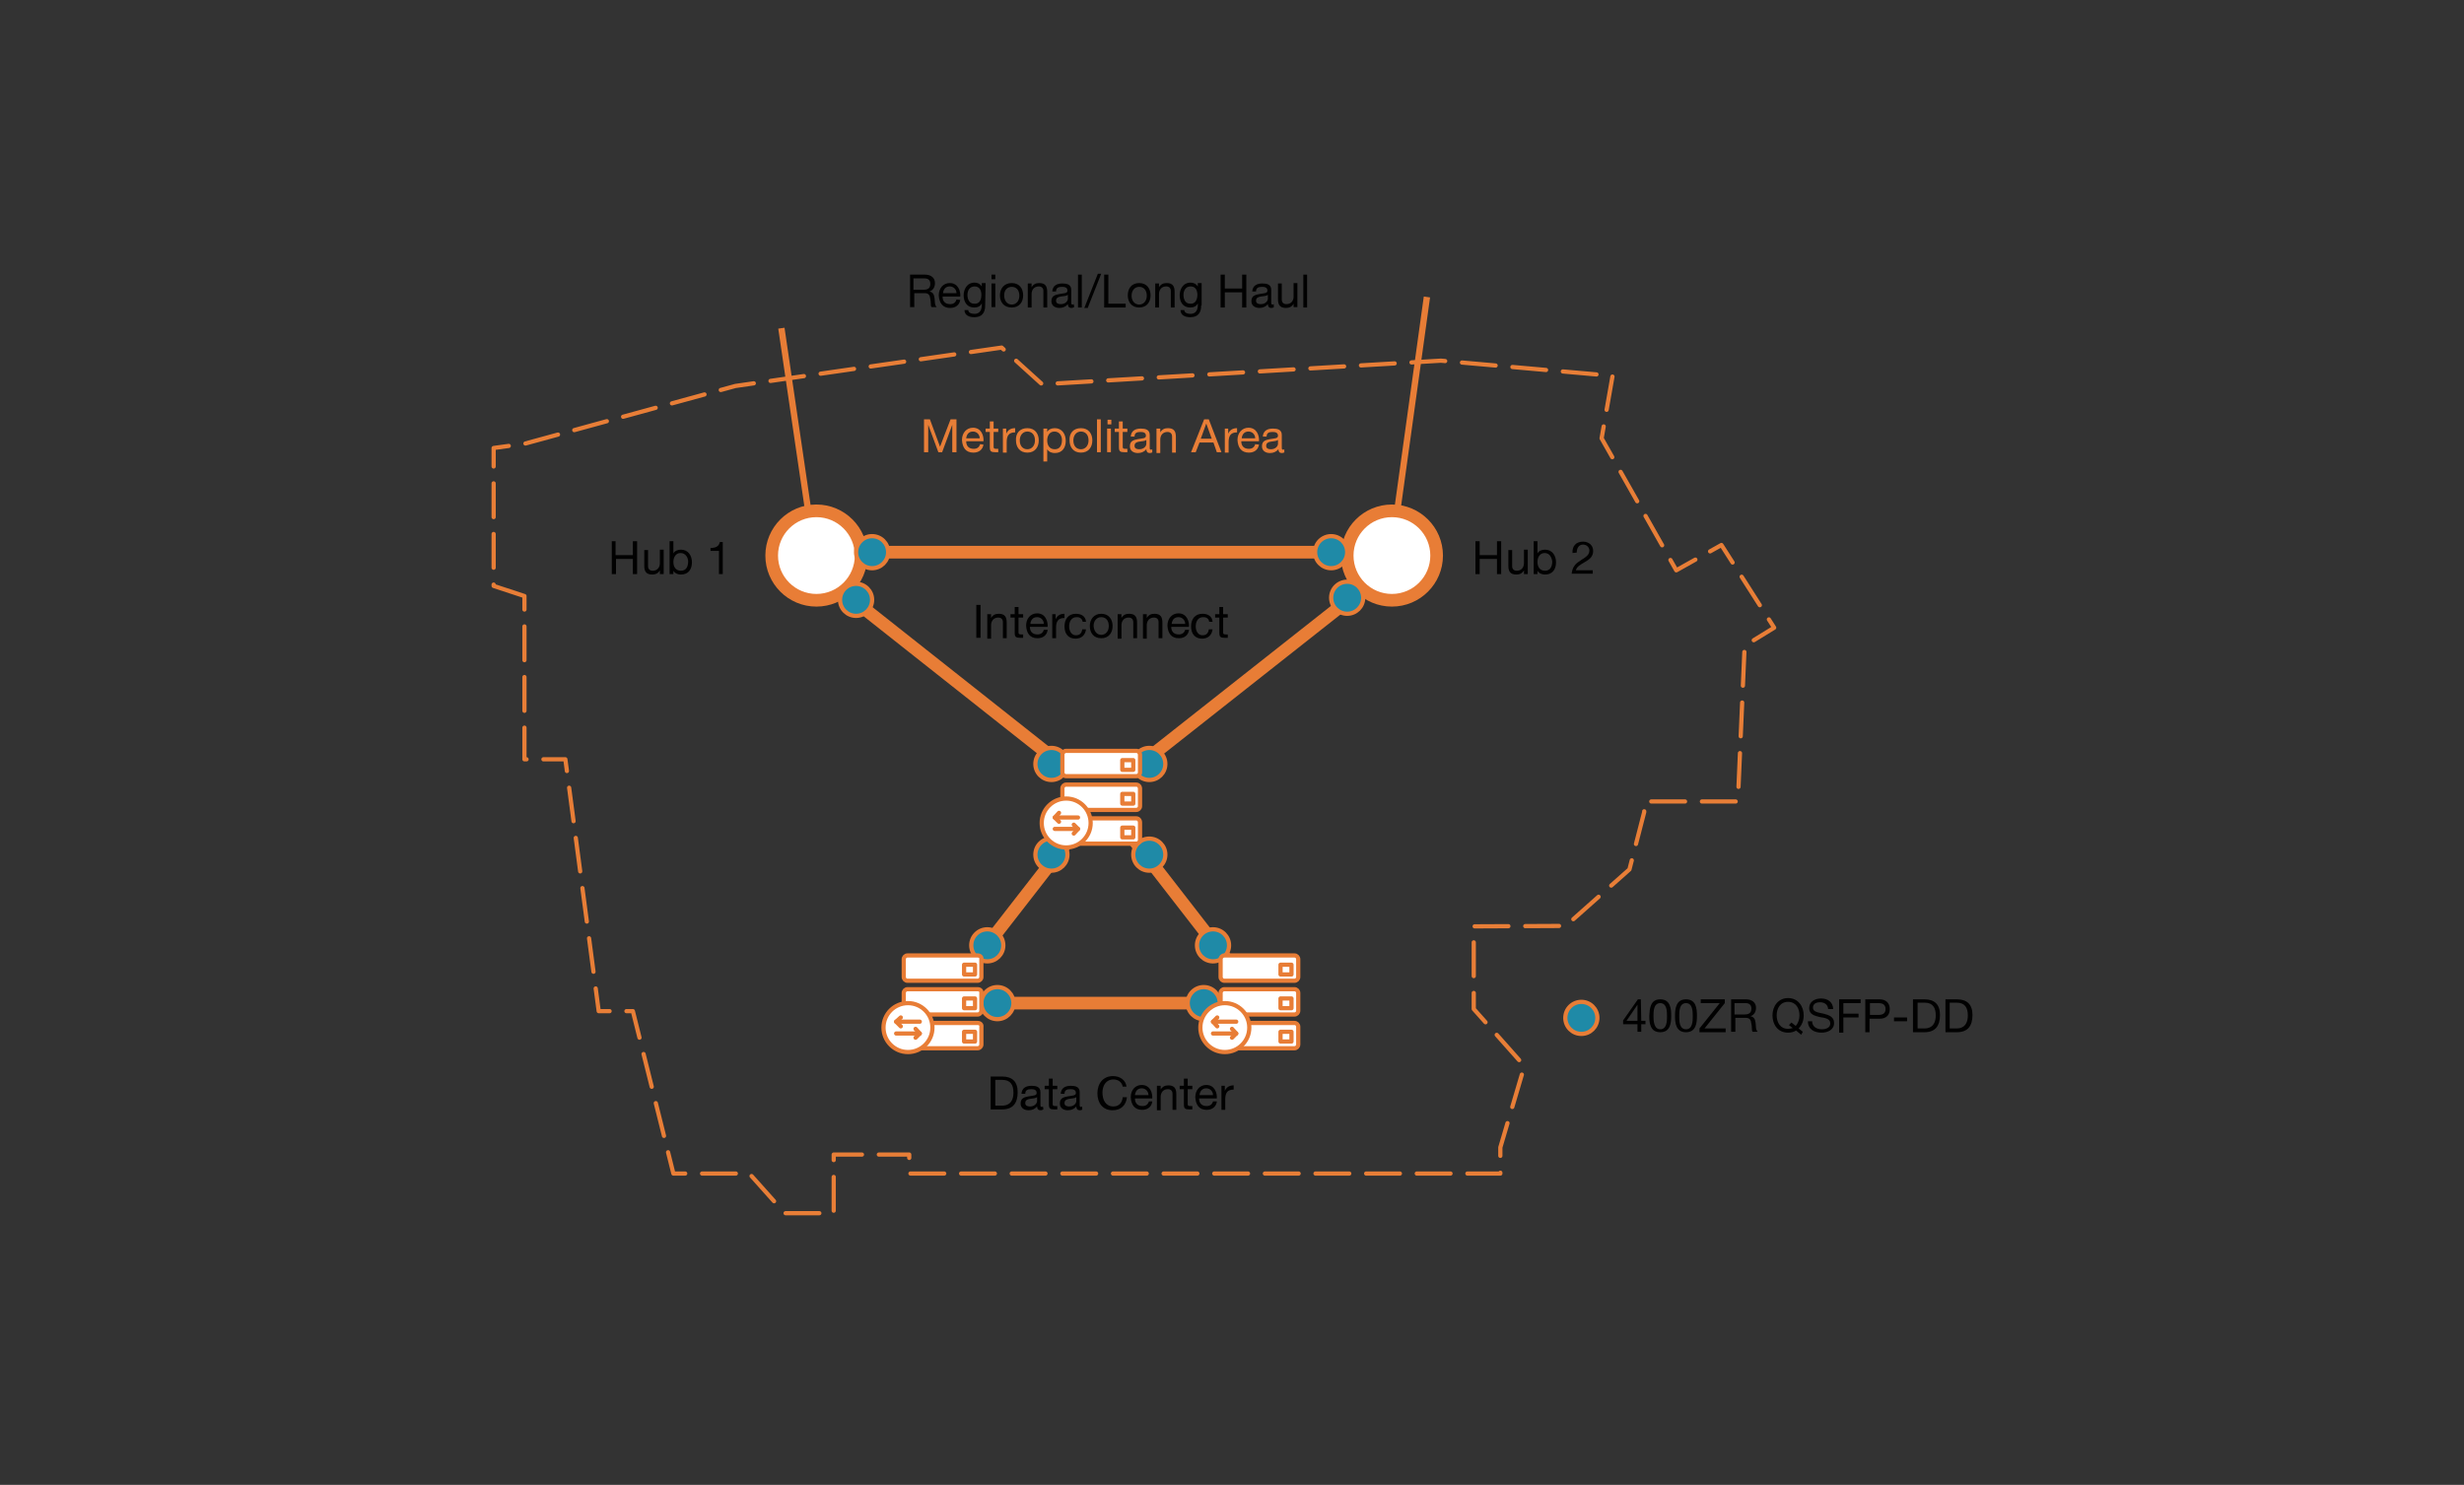 <?xml version="1.0" encoding="UTF-8"?> <svg xmlns="http://www.w3.org/2000/svg" xmlns:xlink="http://www.w3.org/1999/xlink" version="1.1" id="Layer_1" x="0px" y="0px" viewBox="0 0 584 352" style="enable-background:new 0 0 584 352;" xml:space="preserve"><rect x="0" y="0" width="584" height="352" fill="#333333" stroke="none"/> <style type="text/css"> .st0{fill:none;stroke:#E87D36;stroke-width:3;stroke-miterlimit:8;} .st1{fill:none;stroke:#E87E37;stroke-linecap:round;stroke-linejoin:round;stroke-miterlimit:10;stroke-dasharray:8,4;} .st2{fill:none;stroke:#E87D36;stroke-width:1.5;stroke-miterlimit:8;} .st3{fill:#FFFFFF;stroke:#E87D36;stroke-width:3;stroke-miterlimit:8;} .st4{fill:#1F8AA7;stroke:#E87D36;stroke-miterlimit:8;} .st5{fill-rule:evenodd;clip-rule:evenodd;fill:#FFFFFF;stroke:#E87D36;stroke-linecap:round;stroke-linejoin:round;stroke-miterlimit:10;} .st6{fill:#FFFFFF;stroke:#E87D36;stroke-linecap:round;stroke-linejoin:round;stroke-miterlimit:10;} .st7{fill:none;stroke:#E87D36;stroke-linecap:round;stroke-linejoin:round;stroke-miterlimit:10;} .st8{fill:#010101;} .st9{fill:#E87E37;} </style> <line class="st0" x1="254.5" y1="197.6" x2="233.2" y2="225"></line> <line class="st0" x1="323.5" y1="139.2" x2="268.6" y2="182.5"></line> <line class="st0" x1="315.2" y1="130.9" x2="206.7" y2="130.9"></line> <line class="st0" x1="267.1" y1="197" x2="292" y2="229.1"></line> <line class="st0" x1="198.4" y1="139.2" x2="250" y2="180"></line> <polyline class="st1" points="124.3,141.3 117,138.9 117,106.2 124.3,105.2 174.3,91.5 237.4,82.4 247,91.1 341.5,85.5 382.2,89.1 379.6,103.9 397.3,135.2 408,129.2 420.5,148.8 413.5,153.1 411.9,190 389.7,190 389.7,192.5 386.2,206.1 371.1,219.5 349.3,219.6 349.3,239.2 361.3,252.7 355.6,272 355.6,278.2 215.5,278.2 215.5,273.7 197.6,273.7 197.6,287.6 186,287.6 177.6,278.2 159.6,278.2 150,239.7 141.9,239.7 134,180 124.3,180 124.3,141.3 "></polyline> <line class="st2" x1="185.2" y1="77.8" x2="193" y2="130.9"></line> <line class="st2" x1="338.2" y1="70.4" x2="329.8" y2="130.9"></line> <path class="st0" d="M184.1,235"></path> <path class="st0" d="M292.6,240.4"></path> <line class="st0" x1="304.8" y1="237.8" x2="229.8" y2="237.8"></line> <circle class="st3" cx="193.5" cy="131.7" r="10.6"></circle> <circle class="st3" cx="329.9" cy="131.7" r="10.6"></circle> <circle class="st4" cx="287.5" cy="224.1" r="3.8"></circle> <circle class="st4" cx="234" cy="224.1" r="3.8"></circle> <circle class="st4" cx="249.2" cy="202.6" r="3.8"></circle> <circle class="st4" cx="202.9" cy="142.2" r="3.8"></circle> <circle class="st4" cx="206.7" cy="130.9" r="3.8"></circle> <circle class="st4" cx="315.5" cy="130.9" r="3.8"></circle> <circle class="st4" cx="319.3" cy="141.7" r="3.8"></circle> <circle class="st4" cx="272.4" cy="202.6" r="3.8"></circle> <circle class="st4" cx="249.2" cy="181.1" r="3.8"></circle> <circle class="st4" cx="272.4" cy="181.1" r="3.8"></circle> <circle class="st4" cx="236.4" cy="237.8" r="3.8"></circle> <g> <path class="st5" d="M231.7,226.5h-16.6c-0.5,0-0.9,0.4-0.9,0.9v4.2c0,0.5,0.4,0.9,0.9,0.9h16.6c0.5,0,0.9-0.4,0.9-0.9v-4.2 C232.7,226.9,232.3,226.5,231.7,226.5z"></path> <path class="st5" d="M231.7,234.5h-16.6c-0.5,0-0.9,0.4-0.9,0.9v4.2c0,0.5,0.4,0.9,0.9,0.9h16.6c0.5,0,0.9-0.4,0.9-0.9v-4.2 C232.7,234.9,232.3,234.5,231.7,234.5z"></path> <path class="st5" d="M231.7,242.5h-16.6c-0.5,0-0.9,0.4-0.9,0.9v4.2c0,0.5,0.4,0.9,0.9,0.9h16.6c0.5,0,0.9-0.4,0.9-0.9v-4.2 C232.7,242.9,232.3,242.5,231.7,242.5z"></path> <circle class="st6" cx="215.2" cy="243.6" r="5.8"></circle> <line class="st7" x1="218" y1="242.2" x2="212.4" y2="242.2"></line> <polyline class="st7" points="213.5,241.2 212.4,242.2 213.5,243.3 "></polyline> <line class="st7" x1="212.4" y1="245" x2="218" y2="245"></line> <polyline class="st7" points="217,246 218,245 217,243.9 "></polyline> <rect x="228.5" y="228.7" class="st5" width="2.6" height="2.3"></rect> <rect x="228.5" y="244.6" class="st5" width="2.6" height="2.3"></rect> <rect x="228.5" y="236.7" class="st5" width="2.6" height="2.3"></rect> </g> <g> <path class="st5" d="M269.3,178h-16.6c-0.5,0-0.9,0.4-0.9,0.9v4.2c0,0.5,0.4,0.9,0.9,0.9h16.6c0.5,0,0.9-0.4,0.9-0.9V179 C270.2,178.4,269.8,178,269.3,178z"></path> <path class="st5" d="M269.3,186h-16.6c-0.5,0-0.9,0.4-0.9,0.9v4.2c0,0.5,0.4,0.9,0.9,0.9h16.6c0.5,0,0.9-0.4,0.9-0.9V187 C270.2,186.4,269.8,186,269.3,186z"></path> <path class="st5" d="M269.3,194h-16.6c-0.5,0-0.9,0.4-0.9,0.9v4.2c0,0.5,0.4,0.9,0.9,0.9h16.6c0.5,0,0.9-0.4,0.9-0.9V195 C270.2,194.4,269.8,194,269.3,194z"></path> <circle class="st6" cx="252.7" cy="195.1" r="5.8"></circle> <line class="st7" x1="255.5" y1="193.8" x2="250" y2="193.8"></line> <polyline class="st7" points="251,192.7 250,193.8 251,194.8 "></polyline> <line class="st7" x1="250" y1="196.5" x2="255.5" y2="196.5"></line> <polyline class="st7" points="254.5,197.6 255.5,196.5 254.5,195.5 "></polyline> <rect x="266" y="180.2" class="st5" width="2.6" height="2.3"></rect> <rect x="266" y="196.2" class="st5" width="2.6" height="2.3"></rect> <rect x="266" y="188.2" class="st5" width="2.6" height="2.3"></rect> </g> <g> <g> <path class="st8" d="M144.9,128.3h1v3.3h4.1v-3.3h1v7.8h-1v-3.6h-4v3.6h-1v-7.8H144.9z"></path> <path class="st8" d="M157.3,136.1h-0.9v-0.9l0,0c-0.4,0.7-1,1-1.8,1c-1.5,0-1.9-0.8-1.9-2.1v-3.7h0.9v3.8c0,0.7,0.4,1.1,1.1,1.1 c1.1,0,1.7-0.8,1.7-1.8v-3.2h0.9V136.1z"></path> <path class="st8" d="M158.7,128.3h0.9v2.9l0,0c0.3-0.6,1-0.9,1.8-0.9c1.7,0,2.6,1.4,2.6,3s-0.8,2.9-2.6,2.9 c-0.6,0-1.4-0.2-1.8-0.9l0,0v0.8h-0.9V128.3z M161.3,131.1c-1.2,0-1.7,1.1-1.7,2.1c0,1.1,0.5,2.1,1.8,2.1s1.7-1.1,1.7-2.2 C163.1,132.2,162.5,131.1,161.3,131.1z"></path> <path class="st8" d="M171.3,136.1h-0.9v-5.5h-2v-0.7c1.1,0,2-0.3,2.2-1.4h0.7V136.1z"></path> </g> </g> <g> <g> <path class="st8" d="M349.7,128.3h1v3.3h4.1v-3.3h1v7.8h-1v-3.6h-4.1v3.6h-1V128.3z"></path> <path class="st8" d="M362.1,136.1h-0.9v-0.9l0,0c-0.4,0.7-1,1-1.8,1c-1.5,0-1.9-0.8-1.9-2.1v-3.7h0.9v3.8c0,0.7,0.4,1.1,1.1,1.1 c1.1,0,1.7-0.8,1.7-1.8v-3.2h0.9L362.1,136.1L362.1,136.1z"></path> <path class="st8" d="M363.5,128.3h0.9v2.9l0,0c0.3-0.6,1-0.9,1.8-0.9c1.7,0,2.6,1.4,2.6,3s-0.8,2.9-2.6,2.9 c-0.6,0-1.4-0.2-1.8-0.9l0,0v0.8h-0.9V128.3z M366.1,131.1c-1.2,0-1.7,1.1-1.7,2.1c0,1.1,0.5,2.1,1.8,2.1s1.7-1.1,1.7-2.2 C367.8,132.2,367.3,131.1,366.1,131.1z"></path> <path class="st8" d="M372.7,131.1c-0.1-1.6,0.8-2.7,2.5-2.7c1.3,0,2.4,0.8,2.4,2.2s-0.9,2-1.9,2.6s-2,1.1-2.2,2h4v0.8h-5 c0.2-1.8,1.1-2.5,2.2-3.2c1.3-0.8,2-1.3,2-2.3c0-0.8-0.7-1.4-1.5-1.4c-1.1,0-1.5,1-1.5,1.9L372.7,131.1L372.7,131.1z"></path> </g> </g> <g> <g> <path class="st9" d="M219,99.4h1.4l2.4,6.5l2.5-6.5h1.4v7.8h-1v-6.5l0,0l-2.4,6.5h-0.9l-2.4-6.5l0,0v6.5h-1V99.4z"></path> <path class="st9" d="M233.1,105.4c-0.2,1.2-1.1,1.9-2.4,1.9c-1.8,0-2.6-1.2-2.7-3c0-1.7,1.1-2.9,2.6-2.9c2,0,2.6,1.9,2.5,3.2H229 c0,1,0.5,1.8,1.8,1.8c0.8,0,1.3-0.4,1.5-1.1L233.1,105.4L233.1,105.4z M232.2,103.9c0-0.9-0.7-1.6-1.6-1.6c-1,0-1.5,0.7-1.6,1.6 H232.2z"></path> <path class="st9" d="M235.5,101.6h1.1v0.8h-1.1v3.5c0,0.4,0.1,0.5,0.7,0.5h0.4v0.8h-0.7c-1,0-1.3-0.2-1.3-1.2v-3.6h-1v-0.8h1v-1.7 h0.9L235.5,101.6L235.5,101.6z"></path> <path class="st9" d="M237.6,101.6h0.9v1.2l0,0c0.4-0.9,1.1-1.3,2.1-1.3v1c-1.5,0-2,0.8-2,2.3v2.5h-0.9v-5.7H237.6z"></path> <path class="st9" d="M243.5,101.5c1.8,0,2.7,1.3,2.7,2.9s-0.9,2.9-2.7,2.9s-2.7-1.3-2.7-2.9C240.7,102.7,241.7,101.5,243.5,101.5z M243.5,106.5c1,0,1.8-0.8,1.8-2.1c0-1.4-0.8-2.1-1.8-2.1s-1.8,0.8-1.8,2.1C241.7,105.8,242.5,106.5,243.5,106.5z"></path> <path class="st9" d="M247.3,101.6h0.9v0.8l0,0c0.3-0.6,1-0.9,1.8-0.9c1.7,0,2.6,1.4,2.6,3s-0.8,2.9-2.6,2.9 c-0.6,0-1.4-0.2-1.8-0.9l0,0v2.9h-0.9V101.6z M249.9,102.3c-1.2,0-1.7,1.1-1.7,2.1c0,1.1,0.5,2.1,1.8,2.1s1.7-1.1,1.7-2.2 C251.7,103.3,251.1,102.3,249.9,102.3z"></path> <path class="st9" d="M256.2,101.5c1.8,0,2.7,1.3,2.7,2.9s-0.9,2.9-2.7,2.9c-1.8,0-2.7-1.3-2.7-2.9 C253.4,102.7,254.4,101.5,256.2,101.5z M256.2,106.5c1,0,1.8-0.8,1.8-2.1c0-1.4-0.8-2.1-1.8-2.1s-1.8,0.8-1.8,2.1 C254.4,105.8,255.2,106.5,256.2,106.5z"></path> <path class="st9" d="M260,99.4h0.9v7.8H260V99.4z"></path> <path class="st9" d="M263.4,100.6h-0.9v-1.1h0.9V100.6z M262.4,101.6h0.9v5.6h-0.9V101.6z"></path> <path class="st9" d="M266.1,101.6h1.1v0.8h-1.1v3.5c0,0.4,0.1,0.5,0.7,0.5h0.4v0.8h-0.7c-1,0-1.3-0.2-1.3-1.2v-3.6h-1v-0.8h1v-1.7 h0.9V101.6z"></path> <path class="st9" d="M273.2,107.2c-0.2,0.1-0.4,0.2-0.7,0.2c-0.5,0-0.8-0.3-0.8-0.9c-0.5,0.6-1.2,0.9-2,0.9c-1,0-1.9-0.5-1.9-1.6 c0-1.3,0.9-1.5,1.9-1.7s1.9-0.1,1.9-0.8c0-0.8-0.7-0.9-1.3-0.9c-0.8,0-1.4,0.2-1.4,1.1H268c0.1-1.4,1.1-1.9,2.4-1.9 c1,0,2.1,0.2,2.1,1.5v2.9c0,0.4,0,0.6,0.3,0.6c0.1,0,0.2,0,0.3-0.1v0.7C273.1,107.2,273.2,107.2,273.2,107.2z M271.7,104.3 c-0.4,0.3-1.1,0.3-1.7,0.4s-1.1,0.3-1.1,1c0,0.6,0.5,0.8,1.1,0.8c1.2,0,1.7-0.8,1.7-1.3V104.3z"></path> <path class="st9" d="M274.1,101.6h0.9v0.9l0,0c0.4-0.7,1-1,1.8-1c1.5,0,1.9,0.8,1.9,2.1v3.7h-0.9v-3.8c0-0.7-0.4-1.1-1.1-1.1 c-1.1,0-1.7,0.8-1.7,1.8v3.2h-0.9L274.1,101.6L274.1,101.6z"></path> <path class="st9" d="M285.4,99.4h1.1l3,7.8h-1.1l-0.8-2.3h-3.3l-0.9,2.3h-1.1L285.4,99.4z M284.6,104h2.6l-1.3-3.6l0,0L284.6,104z "></path> <path class="st9" d="M290.2,101.6h0.9v1.2l0,0c0.4-0.9,1.1-1.3,2.1-1.3v1c-1.5,0-2,0.8-2,2.3v2.5h-0.9v-5.7H290.2z"></path> <path class="st9" d="M298.4,105.4c-0.2,1.2-1.1,1.9-2.4,1.9c-1.8,0-2.6-1.2-2.7-3c0-1.7,1.1-2.9,2.6-2.9c2,0,2.6,1.9,2.5,3.2h-4.2 c0,1,0.5,1.8,1.8,1.8c0.8,0,1.3-0.4,1.5-1.1L298.4,105.4L298.4,105.4z M297.5,103.9c0-0.9-0.7-1.6-1.6-1.6c-1,0-1.5,0.7-1.6,1.6 H297.5z"></path> <path class="st9" d="M304.5,107.2c-0.2,0.1-0.4,0.2-0.7,0.2c-0.5,0-0.8-0.3-0.8-0.9c-0.5,0.6-1.2,0.9-2,0.9c-1,0-1.9-0.5-1.9-1.6 c0-1.3,0.9-1.5,1.9-1.7s1.9-0.1,1.9-0.8c0-0.8-0.7-0.9-1.3-0.9c-0.8,0-1.4,0.2-1.4,1.1h-0.9c0.1-1.4,1.1-1.9,2.4-1.9 c1,0,2.1,0.2,2.1,1.5v2.9c0,0.4,0,0.6,0.3,0.6c0.1,0,0.2,0,0.3-0.1v0.7C304.4,107.2,304.5,107.2,304.5,107.2z M302.9,104.3 c-0.4,0.3-1.1,0.3-1.7,0.4s-1.1,0.3-1.1,1c0,0.6,0.5,0.8,1.1,0.8c1.2,0,1.7-0.8,1.7-1.3V104.3z"></path> </g> </g> <g> <g> <path class="st8" d="M231.4,143.4h1v7.8h-1V143.4z"></path> <path class="st8" d="M234,145.6h0.9v0.9l0,0c0.4-0.7,1-1,1.8-1c1.5,0,1.9,0.8,1.9,2.1v3.7h-0.9v-3.8c0-0.7-0.4-1.1-1.1-1.1 c-1.1,0-1.7,0.8-1.7,1.8v3.2H234V145.6z"></path> <path class="st8" d="M241.4,145.6h1.1v0.8h-1.1v3.5c0,0.4,0.1,0.5,0.7,0.5h0.4v0.8h-0.7c-1,0-1.3-0.2-1.3-1.2v-3.6h-1v-0.8h1v-1.7 h0.9L241.4,145.6L241.4,145.6z"></path> <path class="st8" d="M248.3,149.4c-0.2,1.2-1.1,1.9-2.4,1.9c-1.8,0-2.6-1.2-2.7-3c0-1.7,1.1-2.9,2.6-2.9c2,0,2.6,1.9,2.5,3.2h-4.2 c0,1,0.5,1.8,1.8,1.8c0.8,0,1.3-0.4,1.5-1.1h0.9L248.3,149.4L248.3,149.4z M247.4,147.9c0-0.9-0.7-1.6-1.6-1.6 c-1,0-1.5,0.7-1.6,1.6H247.4z"></path> <path class="st8" d="M249.3,145.6h0.9v1.2l0,0c0.4-0.9,1.1-1.3,2.1-1.3v1c-1.5,0-2,0.8-2,2.3v2.5h-0.9v-5.7H249.3z"></path> <path class="st8" d="M256.6,147.4c-0.1-0.7-0.6-1.1-1.4-1.1c-1.3,0-1.8,1.1-1.8,2.2c0,1,0.5,2.1,1.6,2.1c0.9,0,1.4-0.5,1.5-1.4 h0.9c-0.2,1.4-1.1,2.2-2.5,2.2c-1.7,0-2.6-1.2-2.6-2.9s0.9-3,2.7-3c1.3,0,2.3,0.6,2.4,1.9H256.6z"></path> <path class="st8" d="M261,145.5c1.8,0,2.7,1.3,2.7,2.9c0,1.6-0.9,2.9-2.7,2.9s-2.7-1.3-2.7-2.9S259.3,145.5,261,145.5z M261,150.5 c1,0,1.8-0.8,1.8-2.1c0-1.4-0.8-2.1-1.8-2.1s-1.8,0.8-1.8,2.1C259.3,149.8,260.1,150.5,261,150.5z"></path> <path class="st8" d="M264.9,145.6h0.9v0.9l0,0c0.4-0.7,1-1,1.8-1c1.5,0,1.9,0.8,1.9,2.1v3.7h-0.9v-3.8c0-0.7-0.4-1.1-1.1-1.1 c-1.1,0-1.7,0.8-1.7,1.8v3.2h-0.9L264.9,145.6L264.9,145.6z"></path> <path class="st8" d="M270.9,145.6h0.9v0.9l0,0c0.4-0.7,1-1,1.8-1c1.5,0,1.9,0.8,1.9,2.1v3.7h-0.9v-3.8c0-0.7-0.4-1.1-1.1-1.1 c-1.1,0-1.7,0.8-1.7,1.8v3.2h-0.9L270.9,145.6L270.9,145.6z"></path> <path class="st8" d="M281.8,149.4c-0.2,1.2-1.1,1.9-2.4,1.9c-1.8,0-2.6-1.2-2.7-3c0-1.7,1.1-2.9,2.6-2.9c2,0,2.6,1.9,2.5,3.2h-4.2 c0,1,0.5,1.8,1.8,1.8c0.8,0,1.3-0.4,1.5-1.1h0.9L281.8,149.4L281.8,149.4z M280.9,147.9c0-0.9-0.7-1.6-1.6-1.6 c-1,0-1.5,0.7-1.6,1.6H280.9z"></path> <path class="st8" d="M286.6,147.4c-0.1-0.7-0.6-1.1-1.4-1.1c-1.3,0-1.8,1.1-1.8,2.2c0,1,0.5,2.1,1.6,2.1c0.9,0,1.4-0.5,1.5-1.4 h0.9c-0.2,1.4-1.1,2.2-2.5,2.2c-1.7,0-2.6-1.2-2.6-2.9s0.9-3,2.7-3c1.3,0,2.3,0.6,2.4,1.9H286.6z"></path> <path class="st8" d="M289.9,145.6h1.1v0.8h-1.1v3.5c0,0.4,0.1,0.5,0.7,0.5h0.4v0.8h-0.7c-1,0-1.3-0.2-1.3-1.2v-3.6h-1v-0.8h1v-1.7 h0.9V145.6z"></path> </g> </g> <g> <g> <path class="st8" d="M234.8,255.2h2.7c2.4,0,3.7,1.2,3.7,3.7c0,2.6-1.1,4.1-3.7,4.1h-2.7V255.2z M235.9,262.1h1.7 c0.7,0,2.6-0.2,2.6-3.1c0-1.8-0.7-3-2.6-3h-1.7V262.1z"></path> <path class="st8" d="M247.3,263c-0.2,0.1-0.4,0.2-0.7,0.2c-0.5,0-0.8-0.3-0.8-0.9c-0.5,0.6-1.2,0.9-2,0.9c-1,0-1.9-0.5-1.9-1.6 c0-1.3,0.9-1.5,1.9-1.7s1.9-0.1,1.9-0.8c0-0.8-0.7-0.9-1.3-0.9c-0.8,0-1.4,0.2-1.4,1.1h-0.9c0.1-1.4,1.1-1.9,2.4-1.9 c1,0,2.1,0.2,2.1,1.5v2.9c0,0.4,0,0.6,0.3,0.6c0.1,0,0.2,0,0.3-0.1L247.3,263L247.3,263z M245.8,260.1c-0.4,0.3-1.1,0.3-1.7,0.4 c-0.6,0.1-1.1,0.3-1.1,1c0,0.6,0.5,0.8,1.1,0.8c1.2,0,1.7-0.8,1.7-1.3V260.1z"></path> <path class="st8" d="M249.5,257.4h1.1v0.8h-1.1v3.5c0,0.4,0.1,0.5,0.7,0.5h0.4v0.8h-0.7c-1,0-1.3-0.2-1.3-1.2v-3.6h-1v-0.8h1v-1.7 h0.9L249.5,257.4L249.5,257.4z"></path> <path class="st8" d="M256.6,263c-0.2,0.1-0.4,0.2-0.7,0.2c-0.5,0-0.8-0.3-0.8-0.9c-0.5,0.6-1.2,0.9-2,0.9c-1,0-1.9-0.5-1.9-1.6 c0-1.3,0.9-1.5,1.9-1.7s1.9-0.1,1.9-0.8c0-0.8-0.7-0.9-1.3-0.9c-0.8,0-1.4,0.2-1.4,1.1h-0.9c0.1-1.4,1.1-1.9,2.4-1.9 c1,0,2.1,0.2,2.1,1.5v2.9c0,0.4,0,0.6,0.3,0.6c0.1,0,0.2,0,0.3-0.1v0.7L256.6,263L256.6,263z M255.1,260.1 c-0.4,0.3-1.1,0.3-1.7,0.4c-0.6,0.1-1.1,0.3-1.1,1c0,0.6,0.5,0.8,1.1,0.8c1.2,0,1.7-0.8,1.7-1.3V260.1z"></path> <path class="st8" d="M266.1,257.6c-0.2-1.1-1.1-1.7-2.2-1.7c-1.8,0-2.6,1.5-2.6,3.1c0,1.8,0.8,3.3,2.6,3.3c1.4,0,2.1-1,2.2-2.2h1 c-0.2,1.9-1.4,3.1-3.4,3.1c-2.4,0-3.6-1.8-3.6-4c0-2.3,1.3-4.1,3.7-4.1c1.6,0,3,0.9,3.2,2.5L266.1,257.6L266.1,257.6z"></path> <path class="st8" d="M273.1,261.2c-0.2,1.2-1.1,1.9-2.4,1.9c-1.8,0-2.6-1.2-2.7-3c0-1.7,1.1-2.9,2.6-2.9c2,0,2.6,1.9,2.5,3.2H269 c0,1,0.5,1.8,1.8,1.8c0.8,0,1.3-0.4,1.5-1.1h0.8L273.1,261.2L273.1,261.2z M272.2,259.6c0-0.9-0.7-1.6-1.6-1.6 c-1,0-1.5,0.7-1.6,1.6H272.2z"></path> <path class="st8" d="M274.2,257.4h0.9v0.9l0,0c0.4-0.7,1-1,1.8-1c1.5,0,1.9,0.8,1.9,2.1v3.7h-0.9v-3.8c0-0.7-0.4-1.1-1.1-1.1 c-1.1,0-1.7,0.8-1.7,1.8v3.2h-0.9L274.2,257.4L274.2,257.4z"></path> <path class="st8" d="M281.5,257.4h1.1v0.8h-1.1v3.5c0,0.4,0.1,0.5,0.7,0.5h0.4v0.8h-0.7c-1,0-1.3-0.2-1.3-1.2v-3.6h-1v-0.8h1v-1.7 h0.9V257.4z"></path> <path class="st8" d="M288.4,261.2c-0.2,1.2-1.1,1.9-2.4,1.9c-1.8,0-2.6-1.2-2.7-3c0-1.7,1.1-2.9,2.6-2.9c2,0,2.6,1.9,2.5,3.2h-4.2 c0,1,0.5,1.8,1.8,1.8c0.8,0,1.3-0.4,1.5-1.1h0.9L288.4,261.2L288.4,261.2z M287.5,259.6c0-0.9-0.7-1.6-1.6-1.6 c-1,0-1.5,0.7-1.6,1.6H287.5z"></path> <path class="st8" d="M289.4,257.4h0.9v1.2l0,0c0.4-0.9,1.1-1.3,2.1-1.3v1c-1.5,0-2,0.8-2,2.3v2.5h-0.9v-5.7H289.4z"></path> </g> </g> <g> <g> <path class="st8" d="M215.5,65.1h3.7c1.5,0,2.4,0.8,2.4,2c0,0.9-0.4,1.7-1.3,2l0,0c0.9,0.2,1.1,0.8,1.2,1.6c0.1,0.8,0,1.6,0.5,2.1 h-1.2c-0.3-0.3-0.1-1.2-0.3-1.9c-0.1-0.8-0.3-1.4-1.3-1.4h-2.5v3.3h-1v-7.7H215.5z M218.7,68.7c1,0,1.8-0.2,1.8-1.4 c0-0.8-0.4-1.3-1.4-1.3h-2.6v2.7C216.5,68.7,218.7,68.7,218.7,68.7z"></path> <path class="st8" d="M227.6,71.1c-0.2,1.2-1.1,1.9-2.4,1.9c-1.8,0-2.6-1.2-2.7-3c0-1.7,1.1-2.9,2.6-2.9c2,0,2.6,1.9,2.5,3.2h-4.2 c0,1,0.5,1.8,1.8,1.8c0.8,0,1.3-0.4,1.5-1.1L227.6,71.1L227.6,71.1z M226.7,69.5c0-0.9-0.7-1.6-1.6-1.6c-1,0-1.5,0.7-1.6,1.6 H226.7z"></path> <path class="st8" d="M233.5,72.4c0,1.8-0.8,2.8-2.6,2.8c-1.1,0-2.3-0.4-2.3-1.7h0.9c0,0.7,0.8,0.9,1.5,0.9c1.2,0,1.7-0.9,1.7-2.1 v-0.4l0,0c-0.3,0.7-1,1-1.8,1c-1.7,0-2.5-1.3-2.5-2.9c0-1.3,0.7-3,2.6-3c0.7,0,1.3,0.3,1.7,0.9l0,0v-0.8h0.9L233.5,72.4 L233.5,72.4z M232.6,69.9c0-1-0.4-2-1.6-2c-1.2,0-1.7,1-1.7,2s0.4,2.1,1.6,2.1C232.2,72.1,232.6,71,232.6,69.9z"></path> <path class="st8" d="M235.9,66.2H235v-1.1h0.9V66.2z M235,67.2h0.9v5.6H235V67.2z"></path> <path class="st8" d="M239.8,67.1c1.8,0,2.7,1.3,2.7,2.9s-0.9,2.9-2.7,2.9S237,71.7,237,70C237,68.4,238,67.1,239.8,67.1z M239.8,72.2c1,0,1.8-0.8,1.8-2.1c0-1.4-0.8-2.1-1.8-2.1s-1.8,0.7-1.8,2C238,71.4,238.8,72.2,239.8,72.2z"></path> <path class="st8" d="M243.6,67.2h0.9v0.9l0,0c0.4-0.7,1-1,1.8-1c1.5,0,1.9,0.8,1.9,2.1v3.7h-0.9V69c0-0.7-0.4-1.1-1.1-1.1 c-1.1,0-1.7,0.8-1.7,1.8v3.2h-0.9V67.2z"></path> <path class="st8" d="M254.6,72.8c-0.2,0.1-0.4,0.2-0.7,0.2c-0.5,0-0.8-0.3-0.8-0.9c-0.5,0.6-1.2,0.9-2,0.9c-1,0-1.9-0.5-1.9-1.6 c0-1.3,0.9-1.5,1.9-1.7s1.9-0.1,1.9-0.8c0-0.8-0.7-0.9-1.3-0.9c-0.8,0-1.4,0.2-1.4,1.1h-0.9c0.1-1.4,1.1-1.9,2.4-1.9 c1,0,2.1,0.2,2.1,1.5v2.9c0,0.4,0,0.6,0.3,0.6c0.1,0,0.2,0,0.3-0.1L254.6,72.8L254.6,72.8z M253.1,69.9c-0.4,0.3-1.1,0.3-1.7,0.4 c-0.6,0.1-1.1,0.3-1.1,1c0,0.6,0.5,0.8,1.1,0.8c1.2,0,1.7-0.8,1.7-1.3V69.9z"></path> <path class="st8" d="M255.5,65.1h0.9v7.8h-0.9V65.1z"></path> <path class="st8" d="M260.2,64.9h0.8l-3.2,8.1H257L260.2,64.9z"></path> <path class="st8" d="M261.7,65.1h1V72h4.1v0.9h-5.1V65.1z"></path> <path class="st8" d="M270,67.1c1.8,0,2.7,1.3,2.7,2.9s-0.9,2.9-2.7,2.9s-2.7-1.3-2.7-2.9S268.2,67.1,270,67.1z M270,72.2 c1,0,1.8-0.8,1.8-2.1c0-1.4-0.8-2.1-1.8-2.1s-1.8,0.8-1.8,2.1C268.2,71.4,269,72.2,270,72.2z"></path> <path class="st8" d="M273.8,67.2h0.9v0.9l0,0c0.4-0.7,1-1,1.8-1c1.5,0,1.9,0.8,1.9,2.1v3.7h-0.9V69c0-0.7-0.4-1.1-1.1-1.1 c-1.1,0-1.7,0.8-1.7,1.8v3.2h-0.9L273.8,67.2L273.8,67.2z"></path> <path class="st8" d="M284.7,72.4c0,1.8-0.8,2.8-2.6,2.8c-1.1,0-2.3-0.4-2.3-1.7h0.9c0,0.7,0.8,0.9,1.5,0.9c1.2,0,1.7-0.9,1.7-2.1 v-0.4l0,0c-0.3,0.7-1,1-1.8,1c-1.7,0-2.5-1.3-2.5-2.9c0-1.3,0.7-3,2.6-3c0.7,0,1.3,0.3,1.7,0.9l0,0v-0.8h0.9v5.3 C284.8,72.4,284.7,72.4,284.7,72.4z M283.8,69.9c0-1-0.4-2-1.6-2s-1.7,1-1.7,2s0.4,2.1,1.6,2.1C283.3,72.1,283.8,71,283.8,69.9z"></path> <path class="st8" d="M289.3,65.1h1v3.3h4.1v-3.3h1v7.8h-1v-3.6h-4.1v3.6h-1V65.1z"></path> <path class="st8" d="M302,72.8c-0.2,0.1-0.4,0.2-0.7,0.2c-0.5,0-0.8-0.3-0.8-0.9c-0.5,0.6-1.2,0.9-2,0.9c-1,0-1.9-0.5-1.9-1.6 c0-1.3,0.9-1.5,1.9-1.7s1.9-0.1,1.9-0.8c0-0.8-0.7-0.9-1.3-0.9c-0.8,0-1.4,0.2-1.4,1.1h-0.9c0.1-1.4,1.1-1.9,2.4-1.9 c1,0,2.1,0.2,2.1,1.5v2.9c0,0.4,0,0.6,0.3,0.6c0.1,0,0.2,0,0.3-0.1v0.7C301.9,72.8,302,72.8,302,72.8z M300.5,69.9 c-0.4,0.3-1.1,0.3-1.7,0.4s-1.1,0.3-1.1,1c0,0.6,0.5,0.8,1.1,0.8c1.2,0,1.7-0.8,1.7-1.3V69.9z"></path> <path class="st8" d="M307.5,72.8h-0.9V72l0,0c-0.4,0.7-1,1-1.8,1c-1.5,0-1.9-0.8-1.9-2.1v-3.7h0.9V71c0,0.7,0.4,1.1,1.1,1.1 c1.1,0,1.7-0.8,1.7-1.8v-3.2h0.9L307.5,72.8L307.5,72.8z"></path> <path class="st8" d="M308.9,65.1h0.9v7.8h-0.9V65.1z"></path> </g> </g> <circle class="st4" cx="374.8" cy="241.3" r="3.8"></circle> <g> <g> <path class="st8" d="M389,242h1v0.8h-1v1.8h-0.9v-1.8h-3.4v-0.9l3.5-5h0.7L389,242L389,242z M388.1,242v-3.8l0,0l-2.6,3.8H388.1z"></path> <path class="st8" d="M393.5,236.9c2.4,0,2.6,2.2,2.6,3.9s-0.2,3.9-2.6,3.9s-2.6-2.2-2.6-3.9C391,239.2,391.1,236.9,393.5,236.9z M393.5,244c1.6,0,1.6-2,1.6-3.1s0-3.1-1.6-3.1s-1.6,2-1.6,3.1S392,244,393.5,244z"></path> <path class="st8" d="M399.6,236.9c2.4,0,2.6,2.2,2.6,3.9s-0.2,3.9-2.6,3.9s-2.6-2.2-2.6-3.9C397,239.2,397.2,236.9,399.6,236.9z M399.6,244c1.6,0,1.6-2,1.6-3.1s0-3.1-1.6-3.1s-1.6,2-1.6,3.1S398,244,399.6,244z"></path> <path class="st8" d="M402.8,243.8l4.8-6h-4.5v-0.9h5.7v0.9l-4.8,6h5v0.9h-6.2V243.8z"></path> <path class="st8" d="M410.1,236.9h3.7c1.5,0,2.4,0.8,2.4,2c0,0.9-0.4,1.7-1.3,2l0,0c0.9,0.2,1.1,0.8,1.2,1.6s0,1.6,0.5,2.1h-1.2 c-0.3-0.3-0.1-1.2-0.3-1.9c-0.1-0.8-0.3-1.4-1.3-1.4h-2.5v3.3h-1v-7.7L410.1,236.9L410.1,236.9z M413.3,240.5c1,0,1.8-0.2,1.8-1.4 c0-0.8-0.4-1.3-1.4-1.3h-2.6v2.7H413.3z"></path> <path class="st8" d="M426.9,245.3l-1.2-1c-0.5,0.3-1.1,0.5-1.9,0.5c-2.5,0-3.7-2-3.7-4.1s1.3-4.1,3.7-4.1s3.7,2,3.7,4.1 c0,1.2-0.4,2.3-1.2,3.1l1,0.8L426.9,245.3z M424.6,242.4l1,0.8c0.6-0.6,0.9-1.6,0.9-2.5c0-1.6-0.8-3.2-2.7-3.2s-2.7,1.6-2.7,3.2 s0.8,3.2,2.7,3.2c0.4,0,0.8-0.1,1.1-0.2L424,243L424.6,242.4z"></path> <path class="st8" d="M433.3,239.2c-0.1-1.1-0.9-1.6-1.9-1.6c-0.9,0-1.7,0.3-1.7,1.3s1.2,1.1,2.5,1.4c1.2,0.3,2.5,0.7,2.5,2.2 c0,1.7-1.6,2.3-3,2.3c-1.7,0-3.2-0.8-3.2-2.7h1c0,1.3,1.1,1.9,2.3,1.9c0.9,0,2-0.3,2-1.4c0-1.1-1.2-1.3-2.5-1.5 c-1.2-0.3-2.5-0.6-2.5-2.1c0-1.6,1.4-2.3,2.8-2.3c1.6,0,2.8,0.8,2.9,2.5L433.3,239.2L433.3,239.2z"></path> <path class="st8" d="M435.9,236.9h5.1v0.9h-4.1v2.5h3.6v0.9h-3.6v3.6h-1V236.9z"></path> <path class="st8" d="M442.1,236.9h3.4c1.5,0,2.4,0.9,2.4,2.3c0,1.4-0.8,2.3-2.4,2.3h-2.4v3.2h-1V236.9z M443.2,240.6h2 c1.2,0,1.7-0.5,1.7-1.4s-0.5-1.4-1.7-1.4h-2V240.6z"></path> <path class="st8" d="M448.9,241.2h3.1v0.9h-3.1V241.2z"></path> <path class="st8" d="M453.4,236.9h2.7c2.4,0,3.7,1.2,3.7,3.7c0,2.6-1.1,4.1-3.7,4.1h-2.7V236.9z M454.5,243.8h1.7 c0.7,0,2.6-0.2,2.6-3.1c0-1.8-0.7-3-2.6-3h-1.7V243.8z"></path> <path class="st8" d="M461.1,236.9h2.7c2.4,0,3.7,1.2,3.7,3.7c0,2.6-1.1,4.1-3.7,4.1h-2.7V236.9z M462.1,243.8h1.7 c0.7,0,2.6-0.2,2.6-3.1c0-1.8-0.7-3-2.6-3h-1.7V243.8z"></path> </g> </g> <circle class="st4" cx="285.3" cy="237.8" r="3.8"></circle> <g> <path class="st5" d="M306.8,226.5h-16.6c-0.5,0-0.9,0.4-0.9,0.9v4.2c0,0.5,0.4,0.9,0.9,0.9h16.6c0.5,0,0.9-0.4,0.9-0.9v-4.2 C307.7,226.9,307.3,226.5,306.8,226.5z"></path> <path class="st5" d="M306.8,234.5h-16.6c-0.5,0-0.9,0.4-0.9,0.9v4.2c0,0.5,0.4,0.9,0.9,0.9h16.6c0.5,0,0.9-0.4,0.9-0.9v-4.2 C307.7,234.9,307.3,234.5,306.8,234.5z"></path> <path class="st5" d="M306.8,242.5h-16.6c-0.5,0-0.9,0.4-0.9,0.9v4.2c0,0.5,0.4,0.9,0.9,0.9h16.6c0.5,0,0.9-0.4,0.9-0.9v-4.2 C307.7,242.9,307.3,242.5,306.8,242.5z"></path> <circle class="st6" cx="290.3" cy="243.6" r="5.8"></circle> <line class="st7" x1="293" y1="242.2" x2="287.5" y2="242.2"></line> <polyline class="st7" points="288.5,241.2 287.5,242.2 288.5,243.3 "></polyline> <line class="st7" x1="287.5" y1="245" x2="293" y2="245"></line> <polyline class="st7" points="292,246 293,245 292,243.9 "></polyline> <rect x="303.5" y="228.7" class="st5" width="2.6" height="2.3"></rect> <rect x="303.5" y="244.6" class="st5" width="2.6" height="2.3"></rect> <rect x="303.5" y="236.7" class="st5" width="2.6" height="2.3"></rect> </g> </svg> 